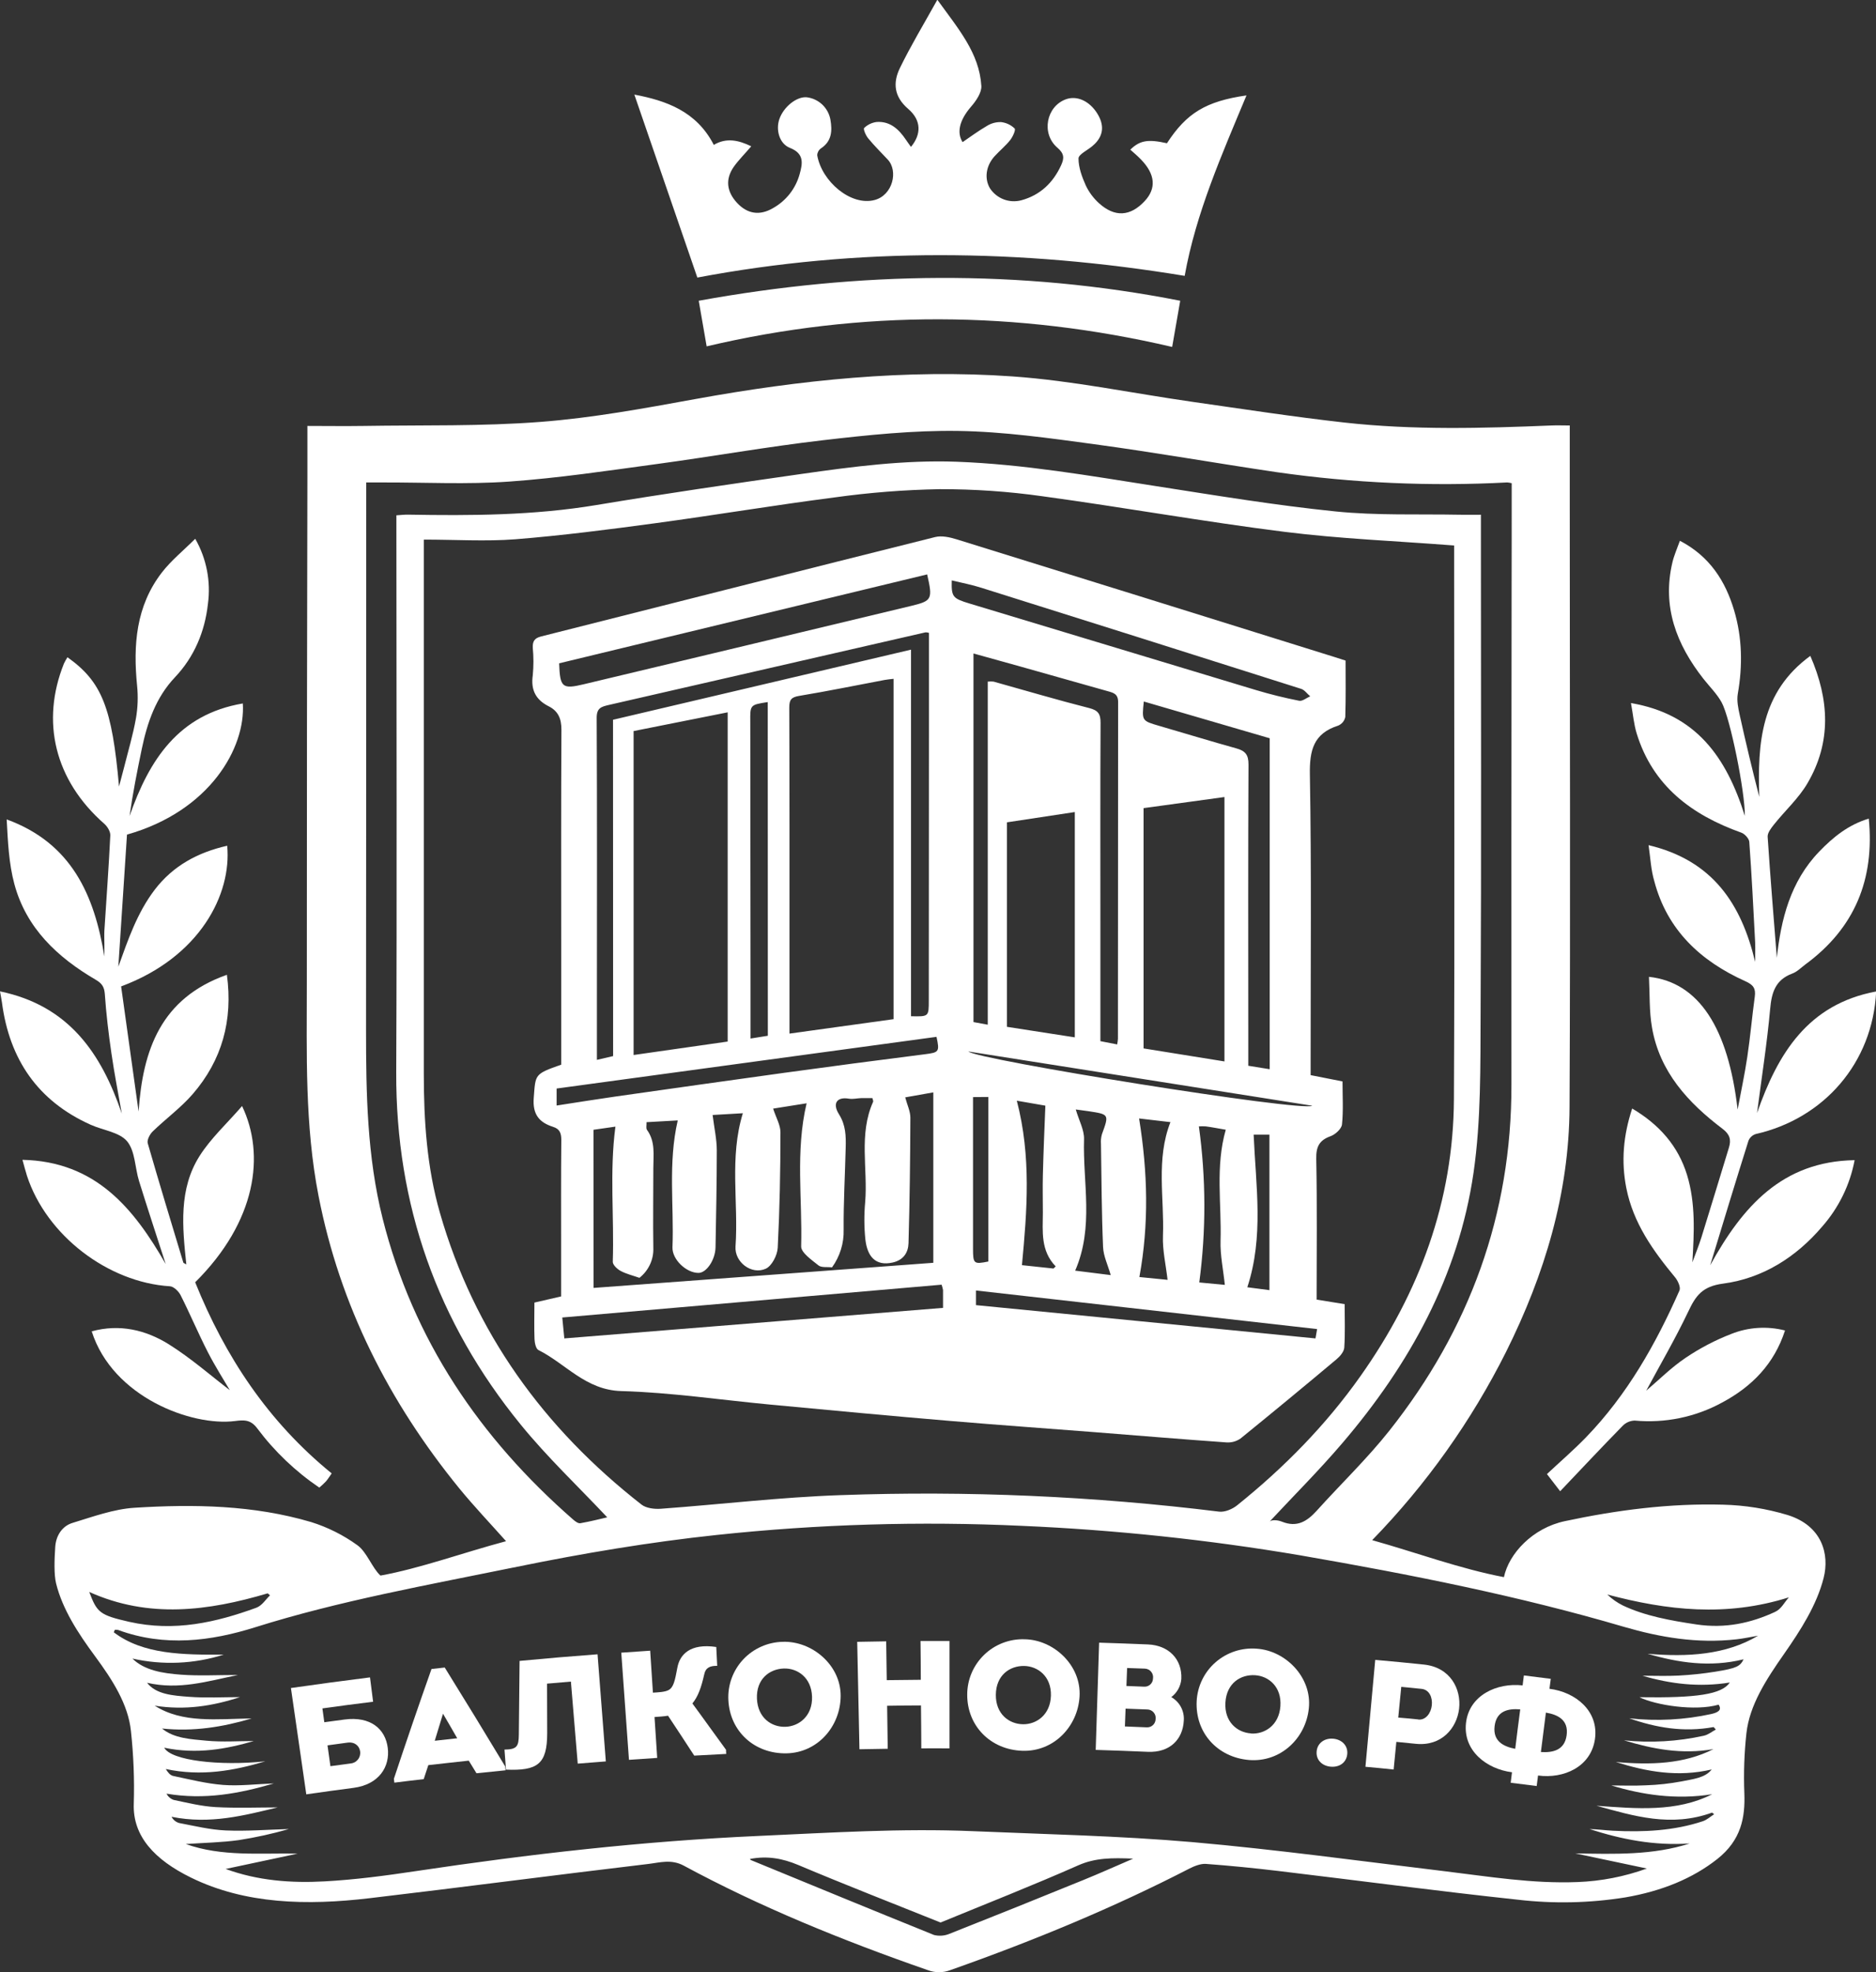 <?xml version="1.0" encoding="UTF-8"?> <svg xmlns="http://www.w3.org/2000/svg" width="78" height="82" viewBox="0 0 78 82" fill="none"><rect x="0" y="0" width="78" height="82" fill="#333333" stroke="none"/><g clip-path="url(#clip0_2049_355)"><path d="M15.819 65.511C17.48 65.209 19.245 64.561 21.041 64.081C20.381 63.341 19.71 62.634 19.098 61.888C16.178 58.301 14.137 54.299 13.245 49.729C12.668 46.778 12.757 43.806 12.757 40.832C12.757 33.803 12.765 26.777 12.781 19.754C12.781 19.084 12.781 18.41 12.781 17.71C13.583 17.71 14.353 17.722 15.124 17.71C17.577 17.67 20.038 17.731 22.478 17.542C24.635 17.376 26.779 16.98 28.914 16.592C33.274 15.799 37.672 15.34 42.098 15.651C44.598 15.827 47.073 16.35 49.56 16.705C51.674 17.006 53.785 17.333 55.906 17.57C58.765 17.888 61.635 17.809 64.504 17.691C64.742 17.68 64.98 17.691 65.267 17.691V20.922C65.267 29.294 65.299 37.667 65.258 46.034C65.24 49.625 64.22 52.995 62.623 56.201C61.18 59.082 59.301 61.725 57.052 64.038C58.894 64.555 60.698 65.227 62.53 65.576C62.737 64.594 63.723 63.533 65.062 63.248C67.231 62.785 69.421 62.502 71.633 62.563C72.544 62.584 73.449 62.729 74.322 62.992C75.754 63.435 76.079 64.62 75.82 65.62C75.532 66.74 74.877 67.767 74.169 68.781C73.435 69.831 72.743 70.894 72.612 72.067C72.522 72.895 72.493 73.728 72.526 74.561C72.564 75.561 72.4 76.509 71.398 77.299C70.377 78.104 69.098 78.63 67.58 78.891C66.099 79.129 64.593 79.161 63.103 78.987C59.781 78.631 56.468 78.19 53.149 77.793C52.149 77.674 51.143 77.573 50.139 77.499C49.924 77.483 49.653 77.591 49.461 77.689C46.335 79.302 42.998 80.686 39.519 81.913C39.213 82.032 38.873 82.032 38.567 81.913C35 80.673 31.573 79.271 28.43 77.572C27.91 77.292 27.424 77.446 26.957 77.501C23.093 77.96 19.242 78.468 15.376 78.924C12.765 79.234 10.199 79.176 7.943 78.07C6.426 77.327 5.514 76.345 5.562 75.002C5.593 73.992 5.553 72.98 5.444 71.975C5.328 70.86 4.678 69.849 3.949 68.86C3.238 67.897 2.599 66.911 2.333 65.841C2.242 65.476 2.26 64.859 2.297 64.314C2.327 63.864 2.573 63.455 3.015 63.321C3.862 63.063 4.724 62.746 5.595 62.691C8.064 62.536 10.54 62.578 12.938 63.286C13.625 63.501 14.274 63.825 14.857 64.247C15.249 64.523 15.478 65.204 15.819 65.511ZM73.097 68.011C72.8 68.061 72.508 68.126 72.207 68.16C70.561 68.349 69.007 68.074 67.527 67.644C63.197 66.37 58.703 65.473 54.056 64.668C50.229 64.02 46.364 63.611 42.486 63.443C38.254 63.246 34.013 63.373 29.8 63.822C27.015 64.118 24.238 64.586 21.495 65.146C17.753 65.91 14.104 66.561 10.62 67.657C8.765 68.241 6.848 68.484 4.911 67.772C4.866 67.764 4.82 67.762 4.774 67.766L4.731 67.869C5.95 68.799 7.616 68.805 9.298 68.799C8.071 69.188 6.761 69.244 5.505 68.961C6.003 69.455 6.768 69.575 7.523 69.631C8.278 69.688 9.052 69.644 9.895 69.644C8.626 69.904 7.452 70.275 6.115 69.968C6.485 70.453 7.199 70.502 7.852 70.551C8.552 70.605 9.268 70.564 9.977 70.564C8.844 70.937 7.684 71.119 6.432 70.92C7.594 71.662 9.017 71.472 10.467 71.451C9.242 71.812 8.04 72.006 6.738 71.87C7.232 72.284 7.946 72.315 8.595 72.377C9.244 72.439 9.945 72.39 10.551 72.39C9.419 72.721 8.188 72.953 6.828 72.668C7.109 73.201 9.128 73.436 11.032 73.234C9.717 73.624 8.377 73.871 6.894 73.554C6.976 73.689 7.069 73.814 7.205 73.843C7.89 73.986 8.579 74.162 9.281 74.216C9.953 74.267 10.648 74.18 11.388 74.153C9.941 74.577 8.512 74.845 6.924 74.579C6.985 74.702 7.092 74.795 7.222 74.839C7.794 74.958 8.371 75.103 8.96 75.137C9.837 75.186 10.724 75.15 11.546 75.15C10.175 75.477 8.75 75.866 7.133 75.54C7.164 75.601 7.208 75.656 7.262 75.701C7.315 75.745 7.377 75.778 7.444 75.798C8.086 75.92 8.732 76.079 9.388 76.108C10.257 76.145 11.136 76.074 12.011 76.05C11.326 76.247 10.63 76.4 9.925 76.51C9.222 76.608 8.495 76.62 7.725 76.673C9.229 77.209 10.808 77.041 12.376 77.072L9.383 77.709C10.711 78.197 12.099 78.302 13.487 78.226C14.769 78.157 16.047 77.986 17.305 77.797C22.004 77.092 26.734 76.551 31.543 76.336C34.507 76.203 37.47 76.013 40.444 76.138C43.495 76.267 46.559 76.332 49.586 76.594C53.097 76.904 56.575 77.383 60.063 77.803C61.895 78.024 63.709 78.328 65.59 78.254C66.575 78.217 67.547 78.027 68.473 77.691L65.496 77.062C67.125 77.091 68.735 77.143 70.255 76.649C68.766 76.752 67.406 76.474 66.09 76.051C66.416 76.058 66.734 76.102 67.056 76.119C68.345 76.187 69.609 76.119 70.793 75.727C70.978 75.665 71.112 75.534 71.27 75.435L71.185 75.366C69.475 75.986 67.93 75.508 66.379 75.081C68.046 75.203 69.707 75.354 71.189 74.602C69.676 74.843 68.271 74.623 66.995 74.237C67.42 74.237 67.929 74.258 68.435 74.231C68.93 74.215 69.423 74.161 69.909 74.07C70.363 73.976 70.896 73.931 71.168 73.572C69.754 73.904 68.459 73.663 67.181 73.262C68.629 73.391 70.019 73.349 71.242 72.726C69.918 72.959 68.708 72.72 67.521 72.361C68.629 72.475 69.748 72.411 70.835 72.171C71.024 72.131 71.173 72.002 71.341 71.913L71.25 71.809C69.991 72.04 68.844 71.831 67.74 71.445C68.881 71.572 70.035 71.511 71.156 71.266C71.448 71.198 71.602 71.095 71.456 70.878C70.492 71.16 68.834 70.901 68.165 70.568C70.546 70.605 71.591 70.45 71.922 69.957C70.637 70.164 69.452 70.015 68.289 69.675C68.802 69.675 69.3 69.695 69.793 69.669C70.303 69.642 70.811 69.588 71.315 69.508C72.199 69.365 72.353 69.287 72.494 68.992C71.092 69.337 69.784 69.134 68.501 68.762C70.168 68.904 71.752 68.811 73.097 68.011ZM17.621 22.432V22.949C17.621 30.184 17.621 37.42 17.621 44.656C17.621 46.603 17.749 48.54 18.288 50.419C19.715 55.396 22.609 59.383 26.671 62.558C26.866 62.711 27.208 62.752 27.473 62.733C29.965 62.551 32.456 62.251 34.957 62.166C40.209 61.978 45.468 62.207 50.684 62.852C50.925 62.882 51.245 62.748 51.445 62.583C53.39 61.02 55.123 59.259 56.568 57.214C59.014 53.753 60.43 49.944 60.451 45.692C60.486 38.457 60.46 31.229 60.46 23.996V22.681C58.052 22.494 55.719 22.404 53.413 22.114C50.049 21.691 46.709 21.093 43.351 20.635C41.932 20.434 40.501 20.336 39.068 20.339C37.601 20.366 36.138 20.481 34.686 20.684C32.194 21.005 29.714 21.422 27.223 21.758C25.293 22.019 23.359 22.268 21.418 22.423C20.185 22.517 18.936 22.436 17.621 22.436V22.432ZM62.853 20.09C62.792 20.076 62.731 20.065 62.67 20.059C59.476 20.229 56.273 20.087 53.107 19.636C50.571 19.262 48.046 18.815 45.506 18.471C43.627 18.216 41.734 17.947 39.844 17.918C37.975 17.889 36.087 18.087 34.221 18.304C31.914 18.572 29.624 18.98 27.323 19.292C25.274 19.57 23.225 19.878 21.165 20.024C19.427 20.147 17.674 20.056 15.928 20.06H15.227V20.4C15.227 27.876 15.225 35.353 15.219 42.83C15.219 45.465 15.262 48.087 15.909 50.664C17.175 55.702 19.947 59.79 23.83 63.182C23.914 63.255 24.038 63.35 24.129 63.334C24.544 63.262 24.959 63.155 25.247 63.089C24.053 61.818 22.755 60.593 21.644 59.226C18.176 54.97 16.453 50.089 16.474 44.583C16.507 37.055 16.481 29.527 16.481 21.999V21.426C16.679 21.414 16.814 21.396 16.948 21.398C19.576 21.444 22.195 21.433 24.802 20.998C27.636 20.526 30.481 20.112 33.326 19.706C35.459 19.402 37.594 19.121 39.762 19.198C42.565 19.301 45.309 19.783 48.066 20.213C50.548 20.599 53.032 21.011 55.529 21.265C57.243 21.44 58.982 21.369 60.71 21.402C60.979 21.408 61.248 21.402 61.573 21.402V22.337C61.573 28.916 61.594 35.495 61.56 42.073C61.549 44.306 61.584 46.565 61.266 48.764C60.643 53.051 58.604 56.736 55.808 60.008C54.849 61.132 53.8 62.179 52.791 63.261C52.87 63.191 53.102 63.19 53.301 63.27C53.924 63.52 54.34 63.261 54.743 62.818C55.746 61.704 56.836 60.66 57.764 59.489C61.098 55.281 62.851 50.497 62.842 45.108C62.837 38.355 62.84 31.602 62.849 24.849C62.854 23.276 62.853 21.695 62.853 20.094V20.09ZM31.179 77.29C31.194 77.307 31.202 77.332 31.224 77.341C33.758 78.383 36.29 79.427 38.836 80.455C39.035 80.504 39.243 80.492 39.435 80.422C41.31 79.681 43.178 78.93 45.041 78.17C45.707 77.9 46.357 77.607 47.117 77.28C46.228 77.243 45.542 77.245 44.833 77.558C42.964 78.385 41.02 79.149 39.107 79.936C37.115 79.136 35.128 78.363 33.184 77.542C32.533 77.271 31.91 77.154 31.179 77.294V77.29ZM11.227 66.333L11.132 66.249C8.659 66.982 6.189 67.308 3.711 66.192C4.034 67.048 4.141 67.152 5.364 67.432C7.263 67.862 8.997 67.451 10.65 66.851C10.905 66.756 11.038 66.509 11.227 66.333ZM74.379 66.415C71.766 67.242 69.311 66.957 66.829 66.299C67.021 66.484 67.24 66.638 67.479 66.756C68.398 67.19 69.452 67.381 70.531 67.542C71.748 67.725 72.815 67.476 73.793 67.026C74.067 66.904 74.187 66.624 74.379 66.415Z" fill="white"></path><path d="M10.096 29.249C10.217 31.079 8.732 33.726 5.28 34.702C5.16 36.527 5.04 38.358 4.92 40.195C5.324 39.072 5.7 37.959 6.429 36.999C7.196 35.992 8.233 35.44 9.446 35.165C9.638 37.171 8.32 39.792 5.036 41.014C5.275 42.738 5.518 44.478 5.762 46.216C5.938 43.648 6.69 41.501 9.434 40.531C9.69 42.426 9.233 44.08 8.011 45.493C7.518 46.061 6.894 46.516 6.35 47.043C6.229 47.16 6.105 47.398 6.142 47.534C6.618 49.188 7.122 50.842 7.622 52.496C7.63 52.519 7.678 52.532 7.747 52.572C7.582 51.008 7.425 49.44 8.3 48.061C8.77 47.322 9.442 46.708 10.065 45.988C11.031 48.01 10.668 50.781 8.115 53.316C9.36 56.408 11.152 59.117 13.791 61.262C13.71 61.377 13.64 61.492 13.554 61.593C13.466 61.685 13.373 61.772 13.276 61.853C12.287 61.182 11.416 60.352 10.7 59.396C10.423 59.019 10.142 59.037 9.766 59.086C7.982 59.312 4.687 58.101 3.813 55.356C4.97 55.039 6.052 55.294 7.01 55.889C7.944 56.473 8.787 57.216 9.555 57.802C9.309 57.38 8.946 56.815 8.642 56.221C8.243 55.444 7.905 54.636 7.511 53.856C7.429 53.694 7.225 53.492 7.066 53.482C4.485 53.322 1.931 51.363 1.122 48.89C1.056 48.684 1.005 48.477 0.934 48.224C3.983 48.292 5.564 50.248 6.889 52.556C6.518 51.407 6.139 50.26 5.781 49.107C5.609 48.552 5.624 47.867 5.285 47.454C4.963 47.072 4.283 46.997 3.77 46.766C1.564 45.776 0.391 44.039 0.081 41.683C0.065 41.564 0.04 41.446 0 41.22C2.866 41.814 4.212 43.798 5.064 46.302C4.917 45.464 4.752 44.627 4.631 43.784C4.512 42.97 4.415 42.15 4.358 41.329C4.336 41.028 4.232 40.885 3.982 40.738C2.39 39.808 1.09 38.592 0.597 36.757C0.365 35.894 0.327 34.981 0.278 34.07C2.977 35.058 3.92 37.211 4.34 39.769V39.262C4.34 39.073 4.33 38.883 4.34 38.694C4.424 37.374 4.522 36.056 4.586 34.735C4.593 34.576 4.467 34.367 4.338 34.254C2.262 32.432 1.698 29.996 2.656 27.596C2.7 27.503 2.749 27.414 2.805 27.328C4.242 28.348 4.659 29.429 4.949 32.702C5.018 32.439 5.09 32.176 5.157 31.913C5.327 31.233 5.53 30.559 5.652 29.869C5.73 29.42 5.746 28.962 5.7 28.508C5.532 26.823 5.652 25.2 6.73 23.804C7.114 23.307 7.616 22.901 8.117 22.402C8.587 23.223 8.772 24.176 8.645 25.112C8.516 26.272 8.071 27.319 7.275 28.16C6.479 29 6.124 30.042 5.895 31.14C5.704 32.059 5.521 32.979 5.387 33.93C6.205 31.588 7.426 29.701 10.096 29.249Z" fill="white"></path><path d="M68.544 35.141C71.217 35.778 72.398 37.586 72.975 39.992C72.975 39.721 72.987 39.449 72.975 39.179C72.902 37.788 72.833 36.397 72.732 35.007C72.722 34.868 72.543 34.672 72.4 34.621C70.334 33.883 68.72 32.678 68.048 30.492C67.931 30.109 67.898 29.7 67.812 29.233C70.511 29.691 71.776 31.469 72.546 33.923C72.561 32.95 71.941 29.858 71.581 29.203C71.385 28.848 71.081 28.55 70.826 28.226C69.703 26.795 69.099 25.228 69.535 23.384C69.604 23.091 69.73 22.811 69.846 22.485C71.092 23.134 71.74 24.165 72.101 25.379C72.439 26.516 72.459 27.675 72.254 28.847C72.204 29.133 72.272 29.451 72.336 29.743C72.585 30.874 72.855 32 73.147 33.133C73.074 30.92 73.199 28.782 75.269 27.271C76.062 29.09 76.154 30.86 75.148 32.572C74.78 33.2 74.214 33.709 73.755 34.287C73.637 34.435 73.484 34.631 73.495 34.796C73.607 36.492 73.748 38.187 73.877 39.824C74.049 38.241 74.433 36.657 75.642 35.405C76.219 34.806 76.854 34.291 77.7 34.037C77.947 36.561 77.117 38.592 75.065 40.099C74.885 40.233 74.718 40.409 74.515 40.481C73.821 40.741 73.661 41.26 73.6 41.944C73.471 43.372 73.247 44.791 73.054 46.277C73.918 43.806 75.167 41.753 78.007 41.224C77.863 44.2 75.827 46.512 73.001 47.152C72.933 47.173 72.871 47.209 72.818 47.257C72.766 47.305 72.725 47.363 72.698 47.429C72.171 49.105 71.659 50.786 71.106 52.608C72.456 50.16 74.102 48.289 77.111 48.238C76.918 49.262 76.452 50.216 75.762 51C74.677 52.276 73.283 53.154 71.645 53.371C70.77 53.486 70.503 53.88 70.192 54.538C69.657 55.663 69.027 56.742 68.447 57.822C68.971 57.378 69.485 56.86 70.081 56.459C70.677 56.056 71.317 55.721 71.989 55.461C72.698 55.18 73.478 55.131 74.217 55.32C73.766 56.715 72.838 57.656 71.6 58.317C70.492 58.922 69.226 59.183 67.967 59.066C67.779 59.071 67.6 59.148 67.468 59.283C66.602 60.167 65.755 61.071 64.868 62.004L64.318 61.29C64.878 60.767 65.438 60.284 65.95 59.755C67.659 57.985 68.847 55.88 69.829 53.657C69.888 53.524 69.764 53.252 69.646 53.11C68.728 52.002 67.906 50.852 67.619 49.399C67.401 48.292 67.491 47.221 67.862 46.091C68.992 46.76 69.775 47.648 70.146 48.86C70.504 50.043 70.437 51.256 70.365 52.487C70.492 52.14 70.632 51.798 70.742 51.447C71.129 50.206 71.502 48.966 71.884 47.72C71.988 47.385 71.92 47.162 71.618 46.934C70.186 45.848 69.003 44.566 68.686 42.721C68.567 42.037 68.597 41.328 68.56 40.616C70.636 40.84 71.857 42.747 72.246 46.135C72.382 45.405 72.54 44.678 72.649 43.945C72.773 43.118 72.846 42.273 72.96 41.439C73.005 41.103 72.906 40.95 72.569 40.799C70.71 39.963 69.319 38.673 68.783 36.641C68.644 36.174 68.622 35.689 68.544 35.141Z" fill="white"></path><path d="M49.256 11.47C42.42 10.342 35.668 10.28 28.994 11.541C28.127 9.023 27.251 6.476 26.375 3.933C27.688 4.182 28.958 4.62 29.678 6.024C30.203 5.714 30.707 5.827 31.235 6.083C30.973 6.393 30.716 6.644 30.509 6.935C30.149 7.452 30.212 7.968 30.645 8.435C31.077 8.901 31.59 8.974 32.136 8.656C32.408 8.504 32.646 8.3 32.838 8.056C33.029 7.811 33.169 7.531 33.25 7.231C33.37 6.797 33.447 6.386 32.844 6.149C32.401 5.976 32.25 5.396 32.404 4.952C32.583 4.435 33.131 4.004 33.546 4.045C33.788 4.075 34.013 4.182 34.19 4.349C34.366 4.517 34.484 4.736 34.527 4.975C34.606 5.433 34.589 5.869 34.136 6.168C34.089 6.201 34.051 6.243 34.023 6.293C33.996 6.343 33.98 6.398 33.978 6.455C34.165 7.543 35.377 8.579 36.365 8.316C37.115 8.119 37.36 7.11 36.907 6.631C36.635 6.342 36.353 6.062 36.102 5.758C35.998 5.637 35.885 5.367 35.929 5.322C36.072 5.183 36.258 5.094 36.457 5.071C37.018 5.037 37.377 5.381 37.668 5.813C37.736 5.917 37.806 6.008 37.876 6.108C38.305 5.591 38.32 5.01 37.764 4.531C37.163 4.015 37.121 3.438 37.416 2.829C37.868 1.899 38.405 1.01 38.973 -0.01C39.845 1.199 40.716 2.2 40.802 3.571C40.82 3.853 40.581 4.198 40.373 4.437C39.867 5.024 39.783 5.531 40.022 5.91C40.323 5.704 40.668 5.449 41.037 5.234C41.211 5.126 41.413 5.071 41.618 5.076C41.832 5.099 42.032 5.193 42.187 5.343C42.24 5.398 42.109 5.688 42.001 5.825C41.81 6.066 41.565 6.265 41.355 6.494C40.993 6.892 40.92 7.417 41.157 7.825C41.294 8.036 41.494 8.198 41.73 8.289C41.965 8.379 42.223 8.392 42.467 8.327C43.249 8.113 43.781 7.603 44.115 6.88C44.252 6.583 44.256 6.39 43.966 6.143C43.28 5.556 43.501 4.422 44.321 4.127C44.778 3.963 45.295 4.198 45.619 4.714C45.916 5.188 45.884 5.614 45.523 5.979C45.487 6.015 45.447 6.048 45.408 6.082C45.209 6.251 44.842 6.42 44.842 6.589C44.842 6.964 44.986 7.355 45.144 7.709C45.276 7.989 45.462 8.239 45.691 8.447C46.349 9.044 46.995 9.002 47.592 8.363C48.084 7.836 48.036 7.249 47.444 6.636C47.303 6.489 47.147 6.357 46.996 6.223C47.393 5.835 47.731 5.78 48.519 5.956C49.332 4.703 50.139 4.209 51.826 3.967C50.797 6.438 49.724 8.859 49.256 11.47Z" fill="white"></path><path d="M29.381 14.401C29.272 13.772 29.168 13.172 29.052 12.505C35.731 11.291 42.379 11.189 49.071 12.505C48.956 13.165 48.852 13.762 48.736 14.425C42.276 12.917 35.845 12.878 29.381 14.401Z" fill="white"></path><path d="M22.22 54.16L23.33 53.904V51.995C23.33 50.462 23.323 48.93 23.338 47.397C23.338 47.117 23.273 46.941 22.998 46.854C22.409 46.667 22.139 46.327 22.192 45.647C22.268 44.666 22.211 44.662 23.334 44.268V39.792C23.334 36.64 23.325 33.487 23.343 30.335C23.343 29.884 23.209 29.565 22.814 29.367C22.272 29.094 22.064 28.683 22.152 28.075C22.188 27.697 22.188 27.316 22.152 26.938C22.14 26.674 22.215 26.535 22.494 26.464C27.957 25.087 33.416 23.696 38.882 22.33C39.153 22.263 39.486 22.336 39.765 22.422C45.011 24.049 50.255 25.682 55.497 27.322L55.947 27.467C55.947 28.238 55.96 29.027 55.934 29.813C55.917 29.892 55.882 29.965 55.832 30.027C55.781 30.088 55.716 30.137 55.642 30.169C54.61 30.497 54.444 31.197 54.462 32.209C54.531 36.169 54.492 40.131 54.493 44.096V44.703L55.819 44.964C55.819 45.584 55.857 46.174 55.797 46.753C55.778 46.934 55.525 47.166 55.33 47.239C54.85 47.41 54.716 47.679 54.727 48.19C54.766 50.131 54.742 52.074 54.742 54.036L55.908 54.225C55.908 54.833 55.932 55.433 55.892 56.03C55.881 56.2 55.717 56.394 55.571 56.516C54.25 57.625 52.92 58.723 51.581 59.81C51.412 59.929 51.207 59.987 51 59.974C49.158 59.844 47.318 59.69 45.476 59.545C43.479 59.389 41.481 59.249 39.486 59.079C37.01 58.872 34.536 58.636 32.063 58.405C29.986 58.21 27.91 57.898 25.828 57.839C24.348 57.796 23.524 56.702 22.386 56.133C22.282 56.08 22.23 55.837 22.224 55.68C22.204 55.179 22.22 54.682 22.22 54.16ZM37.152 28.225C37.01 28.242 36.894 28.25 36.781 28.272C35.598 28.495 34.418 28.737 33.231 28.934C32.901 28.988 32.816 29.094 32.816 29.418C32.829 32.809 32.825 36.2 32.825 39.591C32.825 40.706 32.825 41.82 32.825 42.976L37.152 42.376V28.225ZM30.255 43.307V29.618L26.344 30.397V43.866L30.255 43.307ZM24.68 53.55L38.805 52.506V45.42L37.637 45.627C37.721 45.946 37.852 46.208 37.851 46.471C37.845 48.209 37.823 49.948 37.774 51.686C37.764 52.077 37.566 52.395 37.111 52.495C36.406 52.651 36.06 52.248 35.98 51.533C35.927 51.018 35.925 50.499 35.972 49.983C36.088 48.595 35.696 47.166 36.301 45.815C36.318 45.779 36.285 45.72 36.273 45.658C36.115 45.658 35.962 45.658 35.813 45.658C35.64 45.664 35.462 45.71 35.294 45.682C34.808 45.598 34.591 45.867 34.885 46.333C35.167 46.782 35.174 47.236 35.162 47.714C35.134 48.851 35.069 49.988 35.077 51.125C35.094 51.687 34.924 52.239 34.594 52.696C34.393 52.671 34.153 52.714 34.03 52.614C33.748 52.386 33.303 52.082 33.31 51.821C33.365 49.857 33.065 47.876 33.537 45.874L32.145 46.095C32.266 46.471 32.45 46.776 32.449 47.079C32.449 48.681 32.418 50.284 32.336 51.881C32.32 52.191 32.093 52.635 31.84 52.751C31.25 53.021 30.536 52.478 30.581 51.827C30.71 49.993 30.318 48.132 30.886 46.287L29.629 46.36C29.698 46.91 29.802 47.371 29.803 47.832C29.803 49.176 29.774 50.519 29.75 51.863C29.74 52.386 29.372 52.929 29.039 52.926C28.532 52.926 27.941 52.365 27.96 51.858C28.027 50.12 27.769 48.367 28.179 46.586L26.881 46.659C26.887 46.788 26.852 46.914 26.901 46.98C27.258 47.47 27.163 48.027 27.164 48.571C27.164 49.673 27.147 50.776 27.164 51.879C27.174 52.118 27.127 52.356 27.026 52.574C26.925 52.792 26.775 52.983 26.586 53.131C26.315 53.035 26.043 52.972 25.805 52.844C25.663 52.769 25.474 52.59 25.478 52.463C25.54 50.595 25.338 48.719 25.588 46.844L24.676 46.975L24.68 53.55ZM50.91 44.133V33.14L47.547 33.601V43.592L50.91 44.133ZM25.488 29.927L37.878 27.012V42.254C38.617 42.272 38.617 42.272 38.617 41.596L38.623 30.639C38.623 29.192 38.623 27.745 38.623 26.314C38.578 26.299 38.531 26.292 38.483 26.292C34.098 27.299 29.713 28.304 25.328 29.308C24.986 29.386 24.802 29.44 24.809 29.871C24.829 33.764 24.819 37.656 24.818 41.551C24.818 42.37 24.818 43.189 24.818 44.068L25.492 43.911L25.488 29.927ZM41.865 34.192V42.694L44.688 43.132V33.764L41.865 34.192ZM41.069 42.606V28.341C41.149 28.332 41.23 28.332 41.311 28.341C42.633 28.709 43.949 29.101 45.28 29.439C45.659 29.535 45.761 29.684 45.759 30.059C45.744 32.884 45.752 35.708 45.752 38.535C45.752 40.118 45.752 41.699 45.752 43.29L46.45 43.426C46.465 43.349 46.475 43.271 46.481 43.193C46.481 38.526 46.484 33.859 46.489 29.192C46.489 28.857 46.305 28.808 46.066 28.741C44.844 28.398 43.623 28.049 42.402 27.707C41.77 27.528 41.136 27.355 40.475 27.171V42.497L41.069 42.606ZM23.248 27.58C23.282 28.585 23.376 28.665 24.271 28.451C28.814 27.368 33.357 26.28 37.9 25.189C38.752 24.982 38.784 24.915 38.549 23.883L23.248 27.58ZM52.791 30.696L47.557 29.168C47.473 29.973 47.474 29.971 48.198 30.181C49.268 30.491 50.334 30.82 51.409 31.118C51.773 31.221 51.912 31.378 51.91 31.787C51.891 35.472 51.9 39.156 51.901 42.84V44.313L52.791 44.457V30.696ZM39.149 53.416L23.378 54.78C23.411 55.122 23.437 55.389 23.463 55.65L39.209 54.38C39.209 54.082 39.209 53.863 39.209 53.637C39.195 53.562 39.175 53.488 39.149 53.416ZM39.572 24.133C39.554 24.821 39.608 24.881 40.314 25.095C44.284 26.294 48.254 27.493 52.224 28.693C52.812 28.87 53.412 29.017 54.017 29.137C54.151 29.164 54.322 29.018 54.475 28.952C54.351 28.849 54.243 28.687 54.099 28.642C49.669 27.234 45.24 25.834 40.811 24.442C40.411 24.313 39.995 24.236 39.572 24.133ZM23.143 45.967C24.008 45.834 24.804 45.705 25.602 45.591C27.937 45.258 30.273 44.93 32.61 44.606C34.556 44.339 36.504 44.081 38.452 43.835C39.037 43.76 39.075 43.74 38.938 43.111L23.143 45.26V45.967ZM31.921 29.192C31.18 29.307 31.189 29.307 31.195 30.019C31.201 33.648 31.205 37.277 31.206 40.907V43.181L31.925 43.066L31.921 29.192ZM54.759 55.261L40.578 53.657V54.266L54.695 55.65C54.718 55.531 54.74 55.4 54.763 55.261H54.759ZM43.803 52.744L43.893 52.655C43.261 52.003 43.355 51.202 43.36 50.417C43.36 49.9 43.347 49.383 43.36 48.867C43.384 47.922 43.423 46.977 43.464 45.972L42.277 45.766C42.881 48.083 42.705 50.33 42.49 52.604L43.803 52.744ZM47.361 46.505C47.721 48.742 47.776 50.897 47.373 53.098L48.545 53.214C48.473 52.581 48.33 51.981 48.353 51.387C48.414 49.813 48.056 48.212 48.664 46.657L47.361 46.505ZM46.181 53.017C46.062 52.596 45.878 52.226 45.863 51.849C45.803 50.422 45.798 48.994 45.776 47.565C45.765 47.43 45.778 47.293 45.815 47.162C46.116 46.335 46.12 46.335 45.265 46.204C45.12 46.181 44.975 46.165 44.728 46.13C44.864 46.596 45.083 46.983 45.072 47.364C45.017 49.175 45.492 51.022 44.703 52.832L46.181 53.017ZM50.926 53.424C50.86 52.787 50.729 52.184 50.748 51.586C50.793 50.054 50.525 48.507 50.965 46.973C50.671 46.923 50.402 46.87 50.134 46.834C50.038 46.828 49.942 46.828 49.847 46.834C50.145 48.987 50.15 51.169 49.863 53.323L50.926 53.424ZM40.456 45.616C40.456 47.762 40.456 49.844 40.456 51.921C40.456 52.55 40.491 52.574 41.094 52.452V45.611L40.456 45.616ZM52.78 53.643V47.178H52.124C52.215 49.308 52.553 51.416 51.861 53.523L52.78 53.643ZM40.262 43.72C40.574 44.056 54.172 46.244 54.56 45.975L40.262 43.72Z" fill="white"></path><path d="M13.484 71.609L14.321 71.496C15.416 71.351 16.024 71.896 16.122 72.674C16.22 73.453 15.767 74.195 14.701 74.337C13.914 74.44 13.521 74.495 12.735 74.607L12.096 70.186C13.191 70.029 14.286 69.881 15.384 69.744C15.436 70.149 15.461 70.352 15.513 70.757C14.669 70.86 14.247 70.918 13.405 71.034C13.439 71.263 13.455 71.379 13.484 71.609ZM13.617 72.57C13.665 72.916 13.689 73.087 13.738 73.436L14.559 73.326C14.62 73.322 14.68 73.306 14.734 73.279C14.789 73.252 14.837 73.213 14.876 73.166C14.915 73.12 14.944 73.065 14.961 73.007C14.977 72.948 14.982 72.887 14.974 72.826C14.944 72.599 14.756 72.413 14.439 72.458L13.617 72.57Z" fill="white"></path><path d="M17.809 73.392C17.731 73.624 17.694 73.741 17.617 73.974C17.128 74.031 16.884 74.059 16.396 74.121L16.377 73.961C16.883 72.435 17.404 70.913 17.941 69.395L18.491 69.334C19.339 70.7 20.178 72.071 21.006 73.448L21.022 73.607C20.538 73.654 20.295 73.679 19.811 73.73C19.684 73.523 19.619 73.42 19.49 73.206C18.817 73.282 18.481 73.314 17.809 73.392ZM18.076 72.379L19.01 72.275C18.775 71.862 18.657 71.662 18.419 71.255C18.281 71.704 18.213 71.929 18.076 72.379Z" fill="white"></path><path d="M22.751 72.061C22.751 73.361 22.344 73.631 21.038 73.58C21.014 73.246 21.001 73.08 20.975 72.746C21.494 72.74 21.567 72.611 21.572 72.126C21.581 71.104 21.591 70.081 21.603 69.059C22.683 68.956 23.763 68.864 24.845 68.784C24.96 70.268 25.074 71.753 25.189 73.238C24.721 73.273 24.488 73.291 24.021 73.33L23.737 69.919C23.34 69.952 23.142 69.968 22.745 70.004C22.746 70.827 22.748 71.239 22.751 72.061Z" fill="white"></path><path d="M27.775 71.337C27.641 71.364 27.376 71.38 27.214 71.392C27.258 72.072 27.28 72.412 27.325 73.092C26.856 73.122 26.62 73.139 26.151 73.172C26.044 71.686 25.937 70.201 25.831 68.716C26.312 68.681 26.552 68.665 27.033 68.634L27.147 70.379C27.336 70.366 27.65 70.358 27.806 70.267C28.007 70.151 28.063 69.877 28.164 69.337C28.264 68.796 28.691 68.319 29.781 68.48C29.797 68.79 29.805 68.95 29.82 69.264C29.532 69.259 29.339 69.334 29.282 69.612C29.16 70.156 29.024 70.542 28.788 70.828C29.26 71.466 29.715 72.113 30.187 72.754C30.187 72.822 30.187 72.857 30.195 72.926C29.664 72.953 29.398 72.967 28.865 72.997C28.432 72.332 28.215 71.999 27.775 71.337Z" fill="white"></path><path d="M32.697 72.902C31.373 72.926 30.347 71.992 30.284 70.687C30.268 70.379 30.314 70.071 30.42 69.781C30.526 69.491 30.689 69.225 30.9 68.999C31.111 68.773 31.365 68.592 31.648 68.466C31.93 68.34 32.236 68.271 32.545 68.265C33.754 68.223 34.958 69.223 34.953 70.515C34.947 71.773 34.004 72.878 32.697 72.902ZM32.663 71.798C33.225 71.778 33.787 71.345 33.763 70.548C33.739 69.751 33.156 69.354 32.585 69.375C31.989 69.397 31.437 69.815 31.472 70.632C31.508 71.429 32.081 71.82 32.663 71.798Z" fill="white"></path><path d="M38.306 72.696C38.306 71.982 38.297 71.624 38.292 70.91C37.73 70.91 37.448 70.917 36.885 70.924L36.91 72.712C36.44 72.718 36.205 72.722 35.734 72.732L35.641 68.266C36.123 68.257 36.367 68.251 36.846 68.245C36.855 68.89 36.86 69.214 36.869 69.859C37.436 69.852 37.719 69.849 38.285 69.844C38.285 69.198 38.279 68.876 38.273 68.23H39.478C39.478 69.72 39.478 71.209 39.478 72.697C39.011 72.692 38.776 72.693 38.306 72.696Z" fill="white"></path><path d="M42.508 72.796C41.185 72.752 40.209 71.763 40.215 70.459C40.215 70.151 40.277 69.845 40.398 69.561C40.519 69.277 40.696 69.02 40.919 68.805C41.141 68.59 41.405 68.422 41.694 68.311C41.984 68.2 42.292 68.148 42.602 68.159C43.81 68.178 44.961 69.24 44.886 70.536C44.814 71.785 43.815 72.84 42.508 72.796ZM42.532 71.692C43.094 71.702 43.673 71.299 43.695 70.502C43.717 69.705 43.151 69.277 42.581 69.269C41.987 69.259 41.413 69.65 41.405 70.467C41.398 71.265 41.95 71.684 42.532 71.692Z" fill="white"></path><path d="M48.7 70.564C48.871 70.662 49.011 70.806 49.103 70.98C49.195 71.155 49.235 71.352 49.219 71.548C49.179 72.313 48.649 72.878 47.724 72.839C46.857 72.802 46.424 72.786 45.557 72.759C45.604 71.273 45.651 69.787 45.699 68.3C46.511 68.326 46.918 68.34 47.731 68.374C48.586 68.41 49.157 68.982 49.117 69.811C49.105 69.959 49.061 70.102 48.989 70.232C48.917 70.362 48.819 70.475 48.7 70.564ZM46.863 69.354L46.834 70.101L47.571 70.13C47.618 70.133 47.664 70.126 47.708 70.111C47.752 70.095 47.793 70.071 47.827 70.04C47.861 70.008 47.889 69.97 47.908 69.928C47.927 69.886 47.938 69.84 47.939 69.794C47.947 69.744 47.945 69.693 47.932 69.644C47.919 69.596 47.896 69.55 47.864 69.511C47.833 69.472 47.793 69.44 47.748 69.418C47.702 69.395 47.653 69.382 47.602 69.38L46.863 69.354ZM46.799 71.044C46.788 71.34 46.782 71.488 46.771 71.784C47.135 71.798 47.318 71.805 47.682 71.821C47.728 71.823 47.774 71.816 47.817 71.801C47.86 71.786 47.9 71.762 47.933 71.731C47.967 71.701 47.995 71.664 48.014 71.622C48.034 71.581 48.045 71.537 48.047 71.491C48.055 71.441 48.053 71.39 48.04 71.341C48.027 71.292 48.003 71.247 47.971 71.207C47.939 71.168 47.899 71.136 47.853 71.114C47.808 71.092 47.758 71.079 47.707 71.078L46.799 71.044Z" fill="white"></path><path d="M51.935 73.179C50.615 73.069 49.69 72.042 49.755 70.731C49.771 70.423 49.848 70.121 49.983 69.844C50.118 69.566 50.307 69.318 50.541 69.115C50.773 68.911 51.045 68.757 51.339 68.66C51.633 68.563 51.944 68.526 52.253 68.551C53.459 68.631 54.556 69.748 54.418 71.032C54.291 72.28 53.242 73.282 51.935 73.179ZM52.014 72.078C52.575 72.114 53.179 71.741 53.236 70.941C53.293 70.141 52.754 69.69 52.186 69.654C51.591 69.615 50.998 69.977 50.95 70.791C50.903 71.588 51.433 72.035 52.014 72.073V72.078Z" fill="white"></path><path d="M54.743 72.826C54.772 72.471 55.074 72.264 55.428 72.293C55.782 72.322 56.051 72.576 56.016 72.933C55.981 73.29 55.69 73.487 55.331 73.457C54.972 73.427 54.714 73.179 54.743 72.826Z" fill="white"></path><path d="M56.772 73.461C56.91 71.978 57.046 70.497 57.179 69.016C57.861 69.078 58.528 69.138 59.205 69.211C60.301 69.326 60.762 70.226 60.666 71.053C60.568 71.854 59.939 72.614 58.869 72.506C58.545 72.473 58.382 72.456 58.057 72.425C58.012 72.885 57.989 73.115 57.945 73.575C57.474 73.525 57.24 73.503 56.772 73.461ZM58.972 71.497C59.284 71.528 59.499 71.224 59.532 70.9C59.565 70.575 59.428 70.254 59.102 70.221L58.261 70.138C58.212 70.648 58.187 70.904 58.136 71.415C58.47 71.441 58.64 71.458 58.971 71.492L58.972 71.497Z" fill="white"></path><path d="M62.865 73.689C61.809 73.554 60.823 72.793 60.953 71.639C61.083 70.484 62.241 69.956 63.307 70.077L63.359 69.663C63.807 69.718 64.031 69.746 64.478 69.804C64.456 69.972 64.445 70.055 64.423 70.218C65.506 70.353 66.484 71.141 66.314 72.314C66.147 73.466 65.015 73.968 63.948 73.824C63.925 73.999 63.913 74.086 63.892 74.261C63.46 74.205 63.244 74.178 62.811 74.125C62.833 73.95 62.844 73.863 62.865 73.689ZM63 72.714C63.081 72.058 63.121 71.73 63.208 71.074C62.698 71.031 62.217 71.141 62.142 71.775C62.066 72.41 62.533 72.625 63 72.714ZM64.275 71.209L64.067 72.848C64.548 72.878 65.051 72.784 65.137 72.151C65.224 71.519 64.779 71.293 64.275 71.209Z" fill="white"></path></g><defs><clipPath id="clip0_2049_355"><rect width="78" height="82" fill="white"></rect></clipPath></defs></svg> 